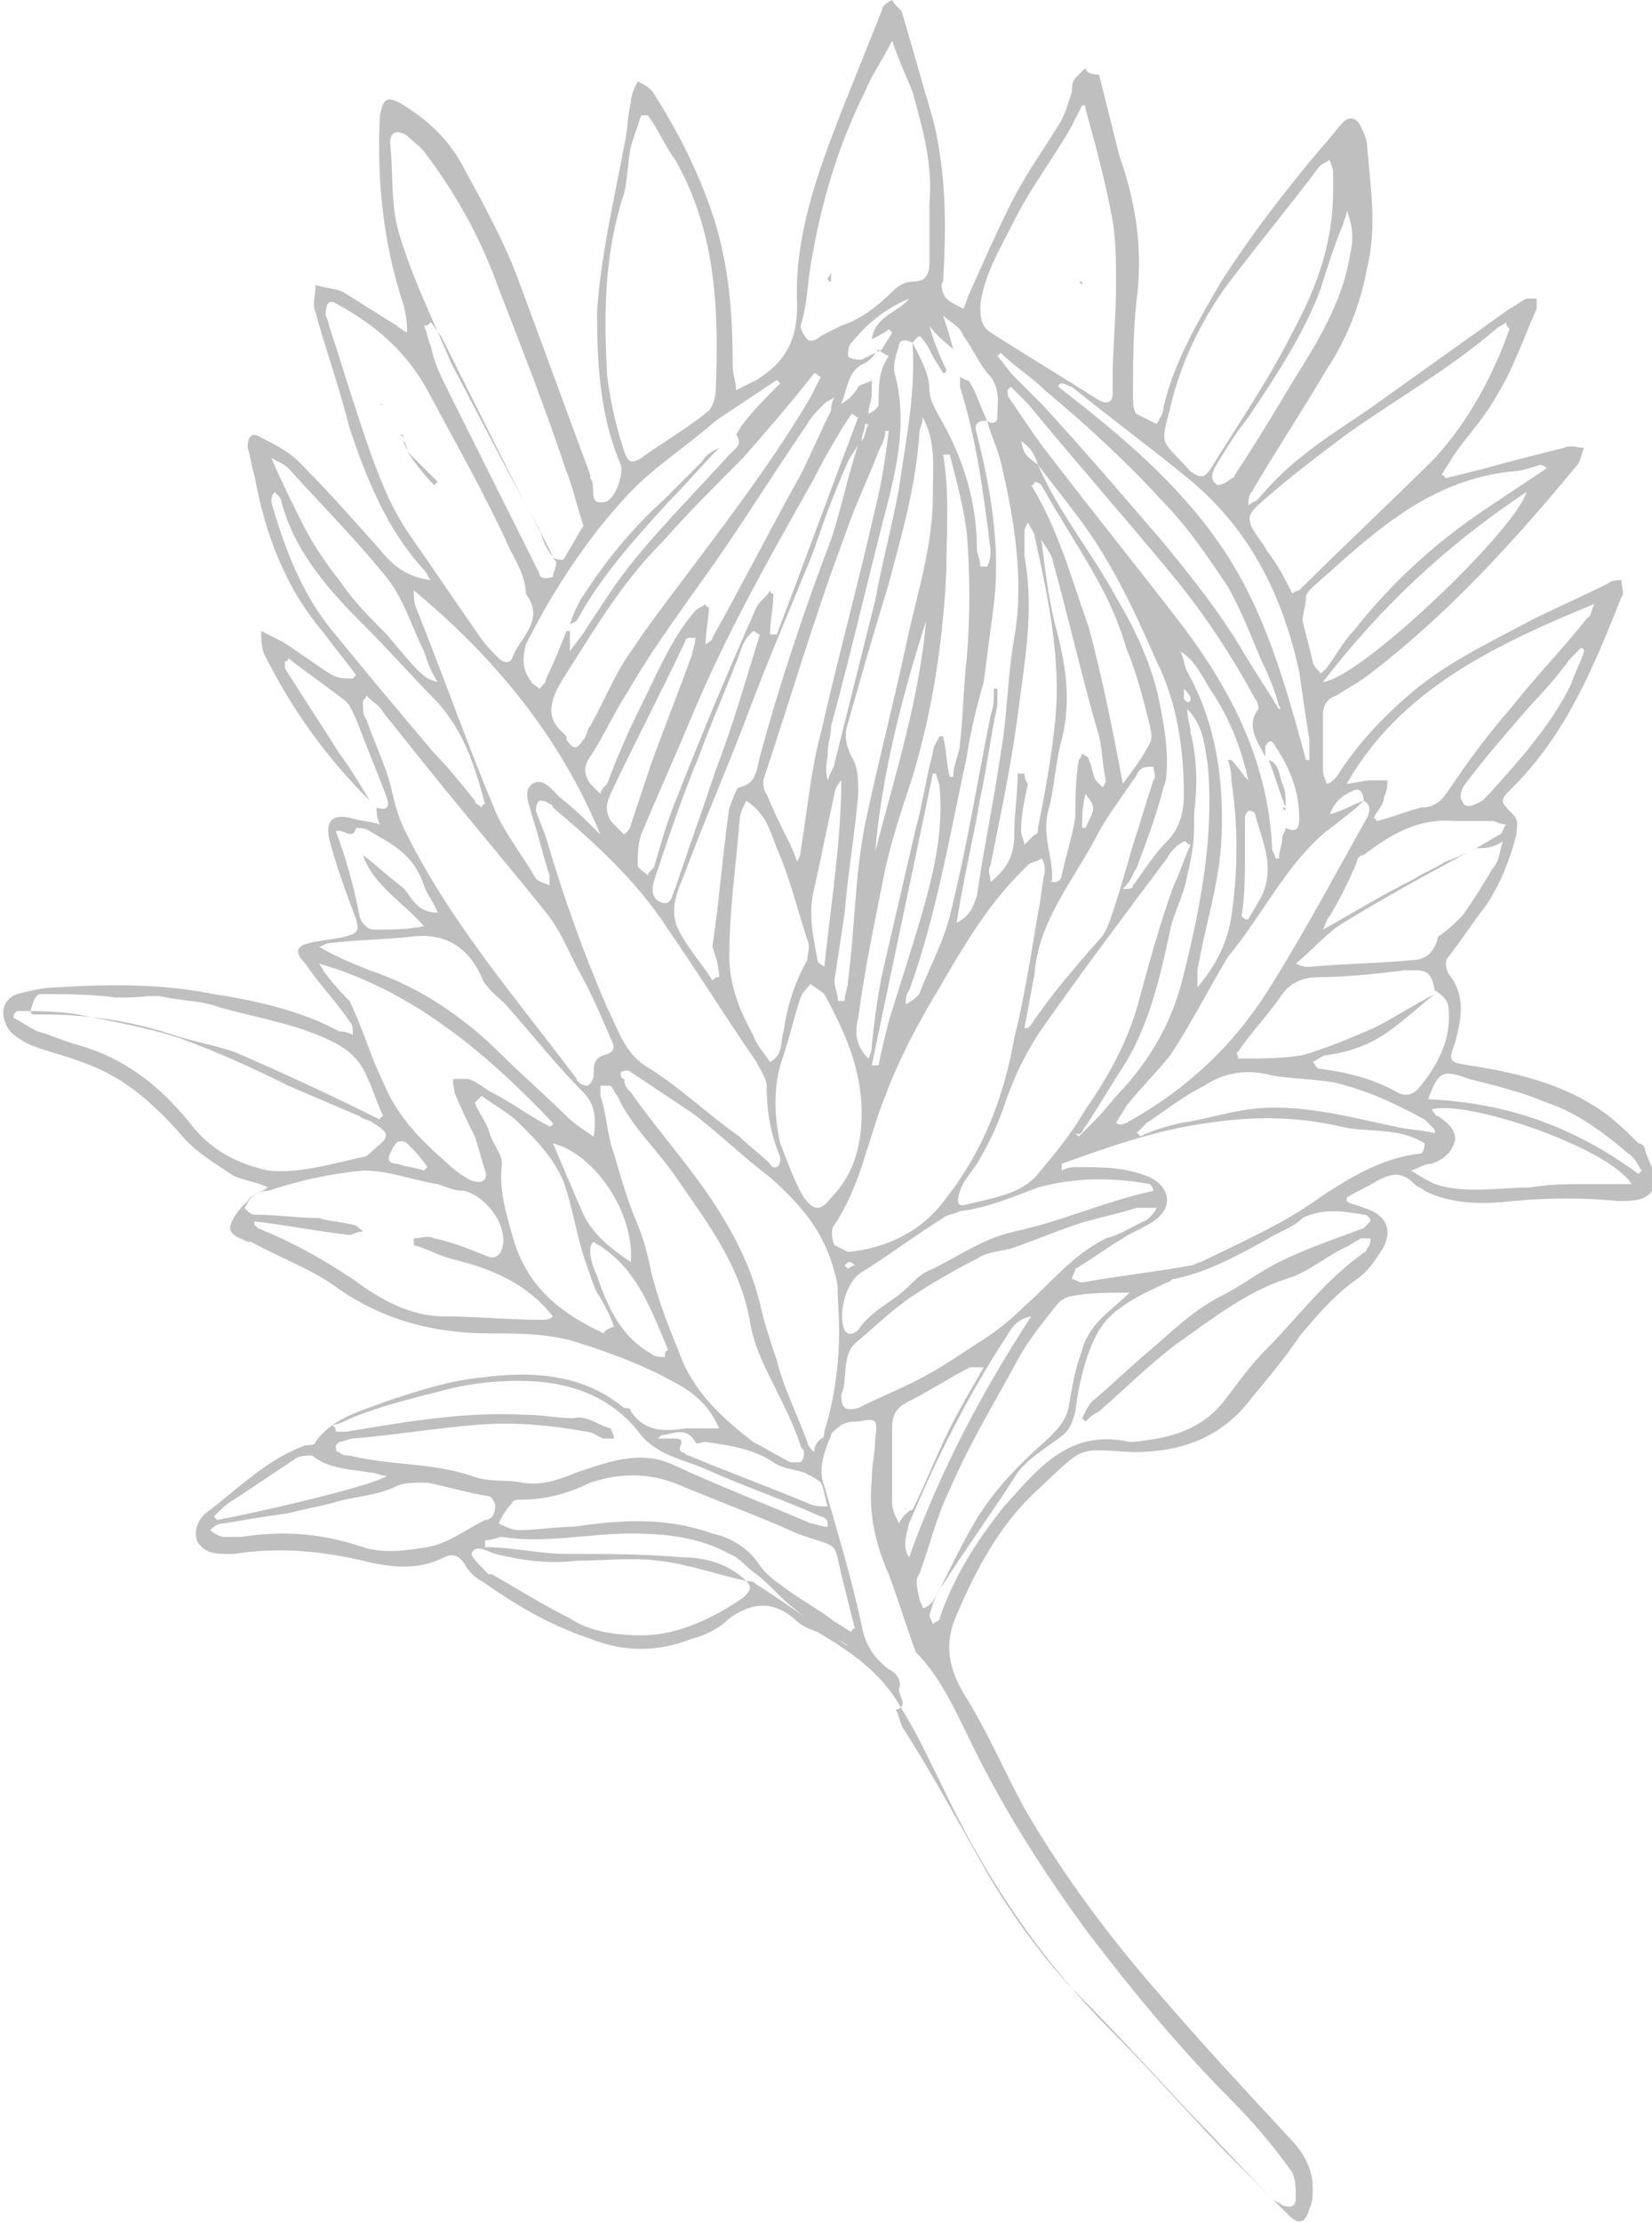 <?xml version="1.0" encoding="utf-8"?>
<!-- Generator: Adobe Illustrator 25.4.1, SVG Export Plug-In . SVG Version: 6.00 Build 0)  -->
<svg version="1.1" id="Layer_1" xmlns="http://www.w3.org/2000/svg" xmlns:xlink="http://www.w3.org/1999/xlink" x="0px" y="0px"
	 viewBox="0 0 48.7 65.5" style="enable-background:new 0 0 48.7 65.5;" xml:space="preserve">
<style type="text/css">
	.st0{opacity:0.25;}
</style>
<g class="st0">
	<g>
		<path d="M10.9,23.5C10.9,23.5,10.9,23.6,10.9,23.5C11,23.6,11,23.6,10.9,23.5C11,23.6,11,23.6,10.9,23.5
			C10.9,23.5,10.9,23.5,10.9,23.5z"/>
		<path d="M48.5,33.9c0-0.1-0.1-0.2-0.2-0.2c-0.4-0.4-0.8-0.8-1.3-1.1c-1.1-0.7-2.4-1-3.7-1.2c-0.6-0.1-0.6-0.1-0.4-0.7
			c0.2-0.7,0.3-1.4-0.2-2c-0.1-0.2-0.1-0.4,0-0.5c0.4-0.5,0.7-1,1.1-1.5c0.4-0.6,0.7-1.3,0.9-2.1c0-0.2,0.1-0.4-0.1-0.6
			c-0.4-0.4-0.4-0.4,0-0.8c1.6-1.6,2.4-3.6,3.2-5.6c0.1-0.1,0-0.3,0-0.5c-0.1,0-0.3,0-0.4,0.1c-0.8,0.4-1.5,0.7-2.3,1.1
			c-1.3,0.7-2.6,1.3-3.7,2.3c-0.8,0.7-1.5,1.5-2,2.3c-0.1,0.1-0.2,0.2-0.3,0.2c0-0.1-0.1-0.2-0.1-0.4c0-0.5,0-1.1,0-1.6
			c0-0.3,0.1-0.5,0.4-0.6c0.3-0.2,0.5-0.3,0.8-0.5c2.4-1.8,4.4-4,6.3-6.3c0.1-0.1,0.1-0.3,0.2-0.5c-0.2,0-0.4-0.1-0.6,0
			c-0.8,0.2-1.6,0.4-2.3,0.6c-0.4,0.1-0.8,0.2-1.2,0.3c0,0,0-0.1-0.1-0.1c0.1-0.2,0.2-0.3,0.3-0.5c0.4-0.6,0.9-1.1,1.3-1.8
			c0.5-0.8,0.8-1.7,1.2-2.6c0-0.1,0-0.3,0-0.3c-0.1,0-0.2,0-0.3,0c-0.2,0.1-0.3,0.2-0.5,0.3c-1.4,1-2.8,2-4.2,3
			c-1.2,0.8-2.3,1.5-3.2,2.6c-0.1,0.1-0.2,0.1-0.3,0.2c0-0.1,0-0.3,0.1-0.4c0.7-1.2,1.5-2.4,2.2-3.6c0.6-0.9,1-1.9,1.2-3
			c0.3-1.2,0.1-2.4,0-3.6c0-0.2-0.1-0.4-0.2-0.6c-0.1-0.2-0.3-0.3-0.5-0.1c-0.2,0.2-0.4,0.5-0.6,0.7c-1.1,1.3-2.1,2.6-3,4
			c-0.7,1.2-1.4,2.4-1.7,3.7c0,0.2-0.1,0.3-0.2,0.5c-0.2-0.1-0.4-0.2-0.6-0.3c-0.1-0.1-0.1-0.4-0.1-0.5c0-0.9,0-1.9,0.1-2.8
			c0.2-1.5,0-2.9-0.5-4.3c-0.2-0.8-0.4-1.6-0.6-2.4C32.1,2.2,32,2.1,32,2c-0.1,0.1-0.2,0.2-0.3,0.3c-0.1,0.1-0.1,0.3-0.1,0.4
			c-0.1,0.3-0.2,0.7-0.4,1c-0.5,0.8-1,1.5-1.4,2.3c-0.4,0.8-0.8,1.7-1.2,2.6c-0.1,0.2-0.1,0.3-0.2,0.5C28.2,9,28,8.9,27.9,8.8
			c-0.1-0.1-0.2-0.4-0.1-0.5c0.1-1.6,0.1-3.2-0.3-4.8c-0.3-1-0.6-2.1-0.9-3.1c0-0.1-0.2-0.2-0.3-0.4C26.1,0.1,26,0.2,26,0.3
			c-0.4,1-0.8,2-1.2,3c-0.7,1.8-1.4,3.7-1.3,5.7c0,1.1-0.4,1.7-1.2,2.2c0,0,0,0,0,0c-0.2,0.1-0.4,0.2-0.6,0.3c0-0.2-0.1-0.5-0.1-0.7
			c0-1.5-0.1-3-0.6-4.5c-0.4-1.2-1-2.4-1.7-3.5c-0.1-0.2-0.3-0.3-0.5-0.4c-0.1,0.2-0.2,0.4-0.2,0.6c-0.1,0.4-0.1,0.9-0.2,1.3
			c-0.3,1.6-0.7,3.3-0.8,4.9c0,1.6,0.1,3.1,0.7,4.5c0.1,0.3-0.2,1.1-0.5,1.1c-0.5,0.1-0.2-0.5-0.4-0.7c0,0,0,0,0-0.1
			c-0.7-1.9-1.4-3.8-2.1-5.7c-0.4-1.1-1-2.2-1.6-3.3c-0.4-0.8-1-1.4-1.8-1.9c-0.5-0.3-0.6-0.2-0.7,0.3c-0.1,1.9,0.1,3.8,0.7,5.6
			C12,9.4,12,9.6,12,9.8c-0.2-0.1-0.3-0.2-0.3-0.2c-0.5-0.3-1.1-0.7-1.6-1C9.9,8.5,9.6,8.5,9.3,8.4c0,0.3-0.1,0.6,0,0.8
			c0.3,1.1,0.7,2.2,1,3.4c0.5,1.5,1.1,3,2.2,4.2c0.1,0.1,0.1,0.2,0.2,0.3c-0.7-0.1-1.1-0.4-1.5-0.9c-0.8-0.9-1.6-1.8-2.4-2.6
			c-0.3-0.3-0.7-0.5-1.1-0.7c-0.3-0.2-0.4,0-0.4,0.3c0.1,0.3,0.1,0.5,0.2,0.8c0.3,1.7,0.9,3.3,2,4.6c0.3,0.4,0.7,0.9,1,1.3
			c0,0-0.1,0.1-0.1,0.1C10.2,20,10,20,9.8,19.9c-0.5-0.3-1-0.7-1.5-1c-0.2-0.1-0.4-0.2-0.6-0.3c0,0.2,0,0.5,0.1,0.7
			c0.8,1.6,1.8,3,3.1,4.3c-0.3-0.5-0.6-1-0.9-1.4c-0.5-0.8-1.1-1.7-1.6-2.5c0-0.1,0-0.1,0-0.2c0.1,0,0.1-0.1,0.1-0.1
			c0.5,0.4,1.1,0.8,1.6,1.2c0.2,0.1,0.3,0.4,0.4,0.6c0.3,0.8,0.6,1.5,0.9,2.3c0.1,0.3,0,0.4-0.3,0.3c0,0,0,0-0.1-0.1
			c0,0,0,0,0.1,0.1c0,0.1,0,0.3,0.1,0.5c-0.3-0.1-0.6-0.1-0.9-0.2c-0.5-0.1-0.7,0.1-0.6,0.6c0.2,0.8,0.5,1.6,0.8,2.4
			c0.1,0.4,0,0.4-0.3,0.5c-0.4,0.1-0.7,0.1-1.1,0.2c-0.4,0.1-0.4,0.3-0.1,0.6c0.4,0.6,0.9,1.1,1.3,1.7c0.1,0.1,0.1,0.2,0.1,0.4
			c-0.2-0.1-0.3-0.1-0.4-0.1c-1.1-0.6-2.4-0.9-3.7-1.1c-1.5-0.3-3-0.3-4.6-0.2c-0.4,0-0.8,0.1-1.2,0.2c-0.5,0.2-0.5,0.7-0.2,1.1
			c0.2,0.2,0.4,0.3,0.6,0.4c0.5,0.2,1,0.3,1.5,0.5c1.2,0.4,2.1,1.2,2.9,2.1c0.4,0.5,0.9,0.8,1.5,1.2c0.3,0.2,0.7,0.2,1.1,0.4
			c-0.3,0.2-0.5,0.2-0.6,0.4c-0.2,0.2-0.4,0.4-0.5,0.7c-0.1,0.3,0.3,0.4,0.5,0.5c0,0,0.1,0,0.1,0c0.9,0.5,1.8,0.8,2.6,1.4
			c1.3,0.9,2.8,1.3,4.4,1.3c0.8,0,1.6,0,2.4,0.2c1,0.3,2.1,0.7,3,1.2c0.6,0.3,1.1,0.7,1.4,1.4c-0.4,0-0.7,0-1,0
			c-0.6,0.1-1.2,0.1-1.6-0.5c0-0.1-0.1-0.1-0.2-0.1c-1.2-1-2.7-1.1-4.2-0.9c-1,0.1-1.9,0.4-2.8,0.7c-0.8,0.3-1.6,0.5-2.1,1.2
			c0,0.1-0.2,0.1-0.3,0.1c-1.1,0.4-1.9,1.2-2.8,1.9c-0.3,0.2-0.5,0.5-0.4,0.9c0.2,0.4,0.6,0.4,0.9,0.4c0.1,0,0.1,0,0.2,0
			c1.3-0.2,2.5-0.1,3.8,0.2c0.8,0.2,1.6,0.3,2.4-0.1c0.2-0.1,0.4-0.1,0.6,0.2c0.1,0.2,0.3,0.4,0.5,0.5c1,0.7,2,1.3,3.2,1.7
			c1,0.4,2,0.4,3,0c0.4-0.1,0.8-0.3,1.1-0.6c0.7-0.5,1.3-0.5,1.9,0c0.2,0.2,0.4,0.3,0.7,0.4c1,0.6,1.9,1.2,2.5,2.3
			c0.5,0.8,0.9,1.7,1.3,2.5c1.3,2.7,2.9,5,5,7.1c1.2,1.2,2.3,2.5,3.5,3.7c0.5,0.5,1.1,1.1,1.6,1.6c0.3,0.3,0.5,0.2,0.6-0.2
			c0.1-0.2,0.1-0.4,0.1-0.6c0-0.6-0.3-1.1-0.7-1.5c-1.3-1.4-2.6-2.8-3.8-4.2c-1.5-1.7-2.9-3.6-4-5.5c-0.6-1.1-1.1-2.3-1.8-3.4
			c-0.4-0.7-0.6-1.4-0.2-2.3c0.6-1.4,1.3-2.7,2.4-3.7c1.4-1.3,1.1-1.2,2.8-1.1c1.4,0,2.6-0.4,3.5-1.6c0.5-0.6,1-1.2,1.4-1.8
			c0.5-0.6,1-1.2,1.7-1.7c0.3-0.2,0.5-0.5,0.7-0.8c0.4-0.6,0.2-1.1-0.5-1.3c-0.2-0.1-0.4-0.1-0.5-0.2c0,0,0-0.1,0-0.1
			c0.3-0.2,0.6-0.3,0.9-0.5c0.4-0.2,0.7-0.3,1.1,0.1c0.1,0.1,0.2,0.1,0.3,0.2c0.8,0.4,1.7,0.4,2.6,0.3c1.1-0.1,2.1-0.1,3.1,0
			c0.4,0,0.8,0,1-0.3C48.9,34.6,48.6,34.3,48.5,33.9z M42.7,29.7c0.1,0.9-0.3,1.7-0.9,2.4c-0.2,0.2-0.4,0.2-0.6,0.1
			c-0.7-0.4-1.5-0.6-2.3-0.7c-0.1,0-0.1-0.1-0.2-0.2c0.2-0.1,0.3-0.2,0.4-0.2c0.8-0.1,1.5-0.4,2.1-0.9c0.4-0.3,0.7-0.6,1.1-0.9
			c-0.6,0.3-1.2,0.7-1.8,1c-0.7,0.3-1.4,0.6-2.1,0.8c-0.6,0.1-1.2,0.1-1.9,0.1c0-0.1-0.1-0.2,0-0.2c0.4-0.6,0.9-1.1,1.3-1.7
			c0.3-0.4,0.7-0.5,1.1-0.5c0.8,0,1.7-0.1,2.5-0.2c0.1,0,0.2,0,0.3,0c0.4,0,0.5,0.1,0.6,0.6C42.5,29.3,42.7,29.5,42.7,29.7z M42,33
			c0.1,0.1,0.2,0.2,0.3,0.3c0,0,0,0.1,0,0.1c-0.4-0.1-0.8-0.1-1.2-0.2c-1.4-0.3-2.9-0.7-4.3-0.5c-0.7,0.1-1.3,0.3-2,0.4
			c-0.4,0.1-0.8,0.2-1.2,0.4c0,0,0-0.1-0.1-0.1c0.1-0.1,0.2-0.2,0.3-0.3c0.6-0.4,1.1-0.8,1.7-1.1c0.6-0.4,1.3-0.5,2-0.3
			c0.6,0.1,1.2,0.1,1.8,0.2C40.2,32.1,41.1,32.5,42,33z M44.3,24.8c-0.1,0.3-0.1,0.6-0.3,0.8c-0.3,0.5-0.6,1-0.9,1.4
			c-0.2,0.2-0.4,0.4-0.7,0.6c-0.1,0.4-0.3,0.7-0.8,0.7c-1,0.1-2,0.1-3,0.2c-0.1,0-0.2,0-0.4-0.1c0.5-0.4,0.9-0.9,1.4-1.2
			c1.3-0.8,2.6-1.5,3.9-2.2C43.8,25,44,25,44.3,24.8z M39,27.4c0.1-0.2,0.1-0.3,0.2-0.4c0.3-0.5,0.6-1.1,0.8-1.6
			c0-0.1,0.1-0.2,0.2-0.2c0.8-0.6,1.6-1.1,2.7-1c0.3,0,0.7,0,1.1,0c0.1,0,0.2,0.1,0.4,0.1c-0.1,0.1-0.1,0.3-0.2,0.3
			c-0.5,0.3-1,0.6-1.6,0.8c-0.3,0.2-0.6,0.3-0.9,0.5C40.7,26.4,39.9,26.9,39,27.4z M46.3,20.2c-0.6,1.2-1.5,2.2-2.4,3.2
			c-0.1,0.1-0.1,0.1-0.2,0.2c-0.2,0.1-0.5,0.3-0.6,0c-0.1-0.1,0-0.4,0.1-0.5c0.6-0.8,1.3-1.6,2-2.4c0.4-0.4,0.8-0.9,1.1-1.3
			c0.1-0.1,0.2-0.2,0.3-0.3c0,0,0.1,0,0.1,0.1C46.6,19.5,46.4,19.9,46.3,20.2z M47,17.8c-0.1,0.2-0.1,0.4-0.2,0.4
			c-0.7,0.9-1.5,1.7-2.2,2.6c-0.7,0.8-1.3,1.6-1.9,2.5c-0.2,0.3-0.4,0.5-0.8,0.5c-0.4,0.1-0.9,0.3-1.3,0.4c0,0-0.1-0.1-0.1-0.1
			c0.1-0.2,0.3-0.4,0.3-0.6c0.1-0.2,0.1-0.4,0.1-0.5C40.8,23,40.6,23,40.4,23c-0.2,0-0.5,0.1-0.7,0.1C41.3,20.3,44.1,19,47,17.8z
			 M39.9,23.3c0.2-0.1,0.3,0.1,0.3,0.3c-0.3,0.1-0.6,0.3-1,0.4C39.4,23.5,39.7,23.4,39.9,23.3z M39.1,24.5c0.4-0.3,0.8-0.6,1.1-0.9
			c0,0,0,0,0,0c0.2,0.1,0.2,0.3,0.1,0.5c-0.9,1.6-1.8,3.3-2.8,4.9c-1.1,1.8-2.5,3.1-4.3,4.1c-0.1,0-0.1,0.1-0.3,0
			c0.1-0.2,0.2-0.3,0.3-0.5c0.4-0.5,0.9-1,1.3-1.5c0.6-0.9,1.1-1.9,1.7-2.9C37.2,27,37.9,25.5,39.1,24.5z M26.8,44.9
			c0.8-1.9,1.7-3.7,2.8-5.4c0.2-0.3,0.3-0.6,0.8-0.7c-1.5,2.3-2.7,4.6-3.6,7.1C26.6,45.6,26.7,45.3,26.8,44.9z M26.5,44.9
			c-0.1-0.2-0.2-0.4-0.2-0.6c0-0.7,0-1.5,0-2.2c0-0.4,0.1-0.6,0.5-0.8c0.6-0.3,1.2-0.7,1.8-1c0.1,0,0.1,0,0.4,0
			c-0.4,0.7-0.7,1.2-1,1.8c-0.4,0.8-0.7,1.6-1.1,2.4C26.8,44.5,26.6,44.7,26.5,44.9z M27.1,46.4c0.3-0.8,0.5-1.7,0.9-2.5
			c0.6-1.4,1.4-2.7,2.1-4c0.3-0.5,0.7-1,1.1-1.5c0.1-0.1,0.3-0.2,0.4-0.2c0.5-0.1,1.1-0.1,1.7-0.1c-0.5,0.5-1.2,0.9-1.4,1.7
			c-0.2,0.5-0.3,1.1-0.4,1.7c-0.1,0.4-0.3,0.6-0.6,0.9c-0.9,0.8-1.7,1.6-2.3,2.7c-0.4,0.7-0.7,1.4-1.1,2.1c-0.1,0.1-0.2,0.2-0.3,0.2
			c0-0.1-0.1-0.2-0.1-0.3C27,46.7,27,46.5,27.1,46.4z M30.2,38.5c-0.4,0.4-0.9,0.8-1.4,1.1c-0.6,0.4-1.2,0.8-1.8,1.1
			c-0.6,0.3-1.1,0.5-1.7,0.8c-0.4,0.1-0.5,0-0.5-0.4c0.2-0.4,0-1.1,0.4-1.5c0.6-0.5,1.1-1,1.7-1.4c0.6-0.4,1.3-0.8,1.9-1.1
			c0.3-0.2,0.6-0.2,1-0.3c0.6-0.2,1.3-0.5,1.9-0.7c0.6-0.2,1.2-0.3,1.8-0.5c0.2,0,0.4,0,0.6,0C34,35.8,33.8,36,33.7,36
			c-0.4,0.2-0.7,0.4-1.1,0.5C31.6,37,31,37.8,30.2,38.5z M26.9,10.1c0.1,1.5-0.2,2.9-0.4,4.3c-0.2,1.1-0.5,2.2-0.7,3.3
			c-0.4,1.6-0.8,3.2-1.2,4.8c0,0.1-0.1,0.2-0.2,0.5c-0.1-0.4,0-0.6,0-0.8c0-0.3,0.1-0.5,0.1-0.8c0.6-2.2,1.1-4.4,1.7-6.7
			c0.3-1.2,0.5-2.4,0.2-3.6c-0.1-0.3,0-0.6,0.1-0.9C26.5,10,26.7,10,26.9,10.1z M27.8,13.4c0.1,0,0.1,0,0.2,0
			c0.2,0.8,0.4,1.5,0.5,2.3c0.1,1.2,0.1,2.5,0,3.7c-0.1,0.8-0.1,1.7-0.2,2.5c0,0.3-0.2,0.6-0.2,1c0,0-0.1,0-0.1,0
			c-0.1-0.4-0.1-0.8-0.2-1.2c0,0-0.1,0-0.1,0c-0.1,0.2-0.2,0.3-0.2,0.5c-0.2,0.7-0.3,1.5-0.5,2.2c-0.3,1.3-0.6,2.6-0.9,3.9
			c-0.2,0.8-0.3,1.6-0.4,2.5c0,0.1,0,0.2-0.1,0.4c-0.4-0.4-0.4-0.8-0.3-1.2c0.2-1.5,0.5-2.9,0.8-4.4c0.2-0.9,0.5-1.8,0.8-2.7
			c0.6-2,0.9-4,1-6.1C27.9,15.6,28,14.5,27.8,13.4z M28.8,12.8c-0.1-0.3,0-0.4,0.3-0.4c0.1,0.4,0.3,0.8,0.4,1.2
			c0.4,1.7,0.7,3.5,0.4,5.2c-0.2,1.1-0.2,2.3-0.4,3.4c-0.2,1.4-0.5,2.8-0.7,4.2c-0.1,0.3-0.2,0.6-0.6,0.8c0.2-1.3,0.5-2.5,0.7-3.7
			c0.2-0.9,0.3-1.8,0.5-2.7c0-0.2,0-0.4,0-0.5c0,0-0.1,0-0.1,0c0,0.3,0,0.5-0.1,0.8c-0.4,2-0.7,3.9-1.2,5.9
			c-0.2,0.8-0.6,1.5-0.9,2.3c-0.1,0.1-0.2,0.2-0.4,0.3c0-0.1,0-0.3,0.1-0.4c0.8-2.2,1.2-4.6,1.7-6.9c0.1-0.7,0.3-1.5,0.5-2.2
			c0.1-0.8,0.2-1.5,0.3-2.3C29.5,16.1,29.2,14.4,28.8,12.8z M36.3,23c0.2,1.3,0.2,2.7,0,4c-0.1,0.7-0.4,1.4-1,2.1c0-0.2,0-0.4,0-0.5
			c0.2-1.2,0.6-2.4,0.7-3.7c0.1-1.7-0.1-3.5-1-5.1c-0.1-0.2-0.1-0.4-0.2-0.6c0.5,0.3,0.7,0.9,1,1.3c0.5,0.8,0.8,1.6,1,2.5
			c-0.2-0.2-0.3-0.4-0.5-0.6c0,0-0.1,0-0.1,0C36.3,22.7,36.3,22.9,36.3,23z M30.2,22.8c-0.1,0-0.1,0-0.2,0c0,0.6-0.1,1.2-0.1,1.8
			c0,0.6-0.2,1-0.7,1.4c0-0.2-0.1-0.3,0-0.5c0.3-1.5,0.6-2.9,0.8-4.4c0.2-1.6,0.5-3.1,0.2-4.7c0-0.2,0-0.5,0-0.7
			c0-0.1,0-0.1,0.1-0.3c0.1,0.2,0.2,0.3,0.2,0.4c0.4,1.8,0.8,3.7,0.6,5.5c-0.1,1-0.3,2.1-0.5,3.1c0,0.1,0,0.2-0.1,0.2
			c-0.1,0.1-0.2,0.2-0.3,0.3c0-0.1-0.1-0.3-0.1-0.4c0-0.5,0.1-0.9,0.2-1.4C30.3,23.1,30.2,23,30.2,22.8z M30.4,14.3
			c0,0,0.1,0,0.1-0.1c0.1,0,0.2,0.1,0.2,0.1c0.5,0.9,1.1,1.8,1.6,2.7c0.4,0.7,0.7,1.4,0.9,2.1c0.3,0.7,0.5,1.5,0.7,2.3
			c0,0.1,0.1,0.3,0,0.5c-0.2,0.4-0.5,0.8-0.8,1.2c-0.3-1.6-0.6-3.1-1-4.6C31.6,17.1,31.2,15.6,30.4,14.3z M30.9,23.9
			c0.2-0.7,0.2-1.4,0.4-2.1c0.3-1.2,0.1-2.3-0.2-3.4c-0.2-0.8-0.3-1.7-0.4-2.5c0.1,0.2,0.2,0.3,0.3,0.5c0.5,1.8,0.9,3.6,1.4,5.3
			c0.1,0.4,0.1,0.9,0.2,1.3c0,0.1-0.1,0.2-0.1,0.2c-0.1-0.1-0.1-0.1-0.2-0.2c-0.1-0.2-0.1-0.4-0.2-0.6c0-0.1-0.1-0.1-0.2-0.2
			c0,0.1-0.1,0.2-0.1,0.2c-0.1,0.6-0.1,1.2-0.1,1.7c-0.1,0.6-0.3,1.2-0.4,1.7c0,0.1-0.1,0.2-0.2,0.2c0,0-0.1,0-0.1,0
			C31.1,25.4,30.7,24.7,30.9,23.9z M32,24.4c0,0-0.1,0-0.1,0c0-0.3,0-0.6,0.1-1C32.3,23.8,32.3,23.8,32,24.4z M32.3,24.7
			c0.3-0.6,0.7-1.1,1.1-1.7c0.1-0.1,0.1-0.2,0.2-0.3c0.1-0.1,0.2-0.1,0.4-0.1c0,0.1,0.1,0.3,0,0.4c-0.2,0.6-0.4,1.3-0.6,1.9
			c-0.2,0.7-0.4,1.4-0.6,2c-0.1,0.3-0.2,0.6-0.4,0.8c-0.7,0.8-1.4,1.6-2,2.5c0,0-0.1,0.1-0.1,0.1c0,0-0.1,0-0.1,0
			c0.1-0.5,0.2-1.1,0.3-1.6C30.6,27.2,31.6,26,32.3,24.7z M33.5,25.6c0.3-0.8,0.6-1.6,0.8-2.4c0.1-0.2,0.1-0.5,0.1-0.8
			c0-0.5-0.1-1.1-0.2-1.6c-0.2-1.1-0.7-2.2-1.3-3.2c-0.7-1.3-1.7-2.5-2.3-3.9c-0.4-0.3-0.4-0.3-0.5-0.7c0.3,0.2,0.4,0.4,0.5,0.7
			c0.3,0.4,0.7,0.9,1,1.3c1.1,1.4,1.8,2.9,2.5,4.5c0.6,1.2,0.8,2.6,0.8,3.9c0,0.5-0.1,1-0.5,1.4c-0.4,0.4-0.7,0.9-1,1.3
			c0,0.1-0.1,0.1-0.3,0.1C33.4,25.9,33.4,25.7,33.5,25.6z M34.8,19.2C34.9,19.2,34.9,19.2,34.8,19.2C34.9,19.2,34.9,19.2,34.8,19.2
			C34.9,19.2,34.9,19.2,34.8,19.2z M34.9,20.3c0.1,0.1,0.2,0.2,0.2,0.3c0,0,0,0.1-0.1,0.1c0,0-0.1-0.1-0.1-0.1
			C34.9,20.5,34.9,20.4,34.9,20.3z M36.7,25.3c0-0.4,0-0.8,0-1.2c0-0.1,0.1-0.2,0.1-0.2c0,0,0.2,0,0.2,0.1c0.2,0.8,0.6,1.5,0.2,2.4
			c-0.1,0.2-0.3,0.5-0.4,0.7c-0.1,0-0.1,0-0.2-0.1C36.7,26.4,36.7,25.8,36.7,25.3z M34.9,18.5c-1.3-1.7-2.6-3.3-3.9-5
			c-0.4-0.5-0.8-1.1-1.2-1.7c-0.1-0.1-0.1-0.2-0.1-0.3c0,0,0.1-0.1,0.1-0.1c0.2,0.2,0.3,0.3,0.5,0.5c1.4,1.7,2.9,3.4,4.3,5.1
			c0.9,1.1,1.7,2.3,2.4,3.6c0.1,0.1,0.1,0.3,0.1,0.3c-0.4,0.5,0,1,0.2,1.4c0-0.1,0-0.2,0-0.3c0.1-0.2,0.2-0.2,0.3,0
			c0.4,0.6,0.7,1.3,0.7,2.1c0,0.2,0,0.5-0.4,0.3c0,0.1-0.1,0.2-0.1,0.3c0,0.2-0.1,0.4-0.1,0.6c0,0-0.1,0-0.1,0
			c0-0.1-0.1-0.2-0.1-0.3C37.4,22.6,36.4,20.5,34.9,18.5z M37.7,20.9c-0.3-0.5-0.7-1.1-1-1.6c-0.7-1.2-1.5-2.2-2.4-3.3
			c-1.2-1.4-2.4-2.8-3.6-4.1c-0.3-0.3-0.6-0.6-0.8-0.8c-0.2-0.2-0.3-0.4-0.5-0.6c0,0,0.1-0.1,0.1-0.1c0.4,0.4,0.9,0.7,1.3,1.1
			c1.2,1,2.4,2.1,3.4,3.2c0.8,0.8,1.4,1.7,2,2.6c0.4,0.7,0.7,1.5,1,2.2c0.2,0.4,0.4,0.9,0.5,1.3C37.8,20.9,37.7,20.9,37.7,20.9z
			 M26.2,30.1c-0.1,0.4-0.2,0.8-0.3,1.3c-0.1,0-0.1,0-0.2,0c0.6-2.9,1.2-5.7,1.8-8.6c0,0,0.1,0,0.1,0c0,0.1,0.1,0.3,0.1,0.4
			c0.1,1.1-0.1,2.2-0.4,3.3C27,27.6,26.6,28.8,26.2,30.1z M21.2,28.8c-0.1,0-0.1,0-0.2,0.1c-0.3-0.5-0.7-0.9-1-1.5
			c-0.3-0.6,0-1.2,0.2-1.7c0.6-1.6,1.3-3.2,1.9-4.8c0.6-1.6,1.3-3.2,1.9-4.7c0.3-0.9,0.6-1.7,1-2.6c0.1-0.2,0.2-0.3,0.3-0.5
			c-0.3,0.9-0.5,1.9-0.8,2.8c-0.8,2.1-1.5,4.2-2.1,6.4c-0.1,0.4-0.1,0.8-0.6,0.9c-0.1,0-0.2,0.4-0.3,0.6c-0.2,1.4-0.3,2.8-0.5,4.1
			C21.1,28.2,21.2,28.5,21.2,28.8z M19.9,26.2c-0.1,0.2-0.1,0.5-0.4,0.4c-0.3-0.1-0.3-0.4-0.2-0.7c0.4-1.2,0.8-2.4,1.3-3.6
			c0.4-1.1,0.9-2.2,1.3-3.3c0.1-0.2,0.2-0.3,0.3-0.4c0.1,0,0.1,0.1,0.2,0.1c-0.4,1.3-0.8,2.7-1.3,4C20.7,23.9,20.3,25,19.9,26.2z
			 M23.6,25.1c0,0.1,0,0.1-0.1,0.3c-0.1-0.3-0.2-0.5-0.3-0.7c-0.2-0.4-0.4-0.8-0.6-1.3c-0.1-0.1-0.1-0.3-0.1-0.4
			c0.8-2.4,1.5-4.8,2.4-7.2c0.3-0.9,0.7-1.7,1-2.5c0.1-0.2,0.2-0.4,0.2-0.6c0,0,0.1,0,0.1,0c-0.1,0.8-0.2,1.5-0.4,2.3
			c-0.5,2.2-1.1,4.4-1.6,6.6C23.9,22.7,23.8,23.9,23.6,25.1z M24.6,23.4c0-0.1,0.1-0.3,0.2-0.4c0,1.8-0.3,3.6-0.5,5.5
			c-0.1-0.1-0.2-0.1-0.2-0.2C24,27.7,23.8,27,24,26.2C24.2,25.3,24.4,24.3,24.6,23.4z M25.4,13c0-0.2,0.1-0.3,0.1-0.5
			c0,0,0.1,0,0.1,0C25.5,12.7,25.5,12.9,25.4,13z M21.8,24.2c0-0.2,0.1-0.4,0.2-0.6c0.6,0.4,0.7,0.9,0.9,1.4
			c0.4,0.9,0.6,1.8,0.9,2.7c0.1,0.2,0,0.4,0,0.6c-0.4,0.7-0.6,1.4-0.7,2.1c-0.1,0.3,0,0.7-0.4,0.9c-0.2-0.3-0.4-0.5-0.5-0.8
			c-0.4-0.7-0.7-1.5-0.7-2.3C21.5,26.8,21.7,25.5,21.8,24.2z M23.1,31.1c0.2-0.6,0.3-1.1,0.5-1.7c0.1-0.2,0.2-0.3,0.3-0.4
			c0.1,0.1,0.3,0.2,0.4,0.3c0.6,1.1,1.1,2.2,1.1,3.5c0,0.9-0.2,1.8-0.9,2.5c-0.3,0.4-0.5,0.4-0.8,0c-0.3-0.5-0.5-1.1-0.7-1.6
			C22.8,32.8,22.8,31.9,23.1,31.1z M25.8,25.1c0.2-2.3,0.8-4.6,1.5-6.8C27.1,20.6,26.4,22.8,25.8,25.1z M27.5,14.6
			c0,1.4-0.4,2.7-0.7,4c-0.4,1.9-0.9,3.8-1.3,5.7c-0.3,1.5-0.3,3.1-0.5,4.6c0,0.2-0.1,0.4-0.1,0.6c-0.1,0-0.1,0-0.2,0
			c0-0.2-0.1-0.4-0.1-0.6c0.1-0.7,0.2-1.3,0.3-2c0.1-1.2,0.3-2.3,0.4-3.5c0-0.4,0-0.8-0.2-1.1c-0.2-0.4-0.2-0.7-0.1-1
			c0.4-1.4,0.8-2.8,1.2-4.1c0.4-1.5,0.8-2.9,0.9-4.4c0-0.2,0.1-0.3,0.1-0.5C27.6,13,27.5,13.8,27.5,14.6z M25.7,10
			c0.2-0.1,0.4-0.2,0.5-0.3c0,0,0,0,0.1,0.1c-0.1,0.2-0.2,0.3-0.3,0.5c-0.2,0.1-0.4,0.2-0.6,0.3c-0.1,0-0.3,0-0.4-0.1
			c0-0.1,0-0.3,0.1-0.4c0.5-0.6,1-1,1.7-1.3C26.5,9.2,25.8,9.3,25.7,10z M25.5,10.7c0.2-0.1,0.3-0.3,0.4-0.4
			c0.1,0.1,0.3,0.2,0.3,0.2c-0.3,0.4-0.3,0.9-0.3,1.4c0,0.1-0.1,0.2-0.3,0.3c0-0.2,0.1-0.4,0.1-0.6c0-0.1,0-0.2,0-0.4
			c-0.1,0.1-0.3,0.1-0.4,0.2c-0.1,0.2-0.3,0.4-0.5,0.5C25,11.4,25,10.9,25.5,10.7z M25.1,12.2c0.1,0,0.1,0.1,0.2,0.1
			c-0.8,2.1-1.6,4.3-2.4,6.4c-0.1,0-0.1,0-0.2,0c0-0.4,0.1-0.8,0.1-1.2c0,0-0.1,0-0.1-0.1c-0.1,0.2-0.3,0.3-0.4,0.5
			c-0.8,1.8-1.6,3.7-2.3,5.5c-0.3,0.7-0.5,1.4-0.7,2.1c0,0.1-0.2,0.2-0.2,0.3c-0.1-0.1-0.3-0.2-0.3-0.3c0-0.3,0-0.6,0.1-0.9
			c0.5-1.2,1-2.3,1.5-3.5c1-2.4,2.3-4.7,3.6-7C24.3,13.5,24.7,12.8,25.1,12.2z M24.5,12.1c-0.3,0.6-0.6,1.3-0.9,1.9
			c-0.9,1.6-1.7,3.2-2.6,4.8c0,0.1-0.1,0.1-0.2,0.2c0-0.4,0.1-0.8,0.1-1.1c0,0-0.1,0-0.1-0.1c-0.1,0.1-0.2,0.1-0.3,0.2
			c-0.7,0.8-1.1,1.8-1.6,2.8c-0.4,0.8-0.7,1.5-1,2.3c-0.1,0.1-0.2,0.2-0.2,0.3c-0.1-0.1-0.2-0.2-0.3-0.3c-0.2-0.3-0.2-0.5,0-0.8
			c0.4-0.6,0.7-1.3,1.1-1.9c0.8-1.4,1.8-2.7,2.7-4c0.9-1.3,1.7-2.6,2.6-3.9c0.1-0.2,0.3-0.4,0.5-0.6c0.1-0.1,0.2-0.1,0.3-0.2
			C24.5,11.9,24.5,12,24.5,12.1z M18,23.4c0.7-1.5,1.5-3,2.2-4.5c0-0.1,0.1-0.1,0.2-0.1c0,0,0.1,0,0.1,0c0,0.2-0.1,0.4-0.1,0.5
			c-0.4,1.1-0.8,2.1-1.2,3.2c-0.2,0.6-0.4,1.2-0.6,1.8c0,0.1-0.1,0.2-0.2,0.3c-0.1-0.1-0.2-0.2-0.3-0.3C17.9,24.1,17.8,23.8,18,23.4
			z M19.7,27.4c0.9,1.3,1.7,2.6,2.6,3.9c0.1,0.2,0.3,0.5,0.3,0.7c0,0.7,0.1,1.4,0.4,2.1c0,0,0,0.1,0,0.1c0,0.2-0.2,0.3-0.3,0.1
			c-0.3-0.3-0.6-0.5-0.9-0.8C20.8,32.8,20,32,19,31.4c-0.6-0.4-0.8-1.1-1.1-1.7c-0.7-1.6-1.3-3.3-1.8-5c-0.1-0.3-0.2-0.5-0.3-0.8
			c0-0.1,0-0.2,0.1-0.3c0.1,0,0.2,0,0.3,0.1c0.1,0,0.1,0.1,0.1,0.1C17.6,24.9,18.8,26,19.7,27.4z M18.3,31.6c0,0,0.2-0.1,0.3,0
			c0.6,0.4,1.2,0.8,1.8,1.2c0.8,0.6,1.5,1.3,2.3,1.9c0.9,0.8,1.6,1.6,1.9,2.8c0.1,0.3,0.1,0.5,0.1,0.8c0.1,1.3,0,2.6-0.4,3.9
			c0,0.1,0,0.2-0.1,0.2c-0.1,0.1-0.2,0.2-0.2,0.4c-0.1-0.1-0.2-0.2-0.2-0.3c-0.3-0.8-0.7-1.6-0.9-2.4c-0.2-0.6-0.4-1.2-0.5-1.7
			c-0.3-1.2-0.9-2.3-1.6-3.3c-0.7-1-1.5-1.9-2.2-2.9c-0.1-0.1-0.2-0.2-0.2-0.4C18.3,31.8,18.3,31.7,18.3,31.6z M24.6,36.7
			c-0.1-0.2-0.1-0.5,0-0.6c0.8-1.2,1-2.6,1.5-3.8c0.4-1.1,1-2.2,1.6-3.2c0.7-1.2,1.4-2.4,2.4-3.4c0.1-0.1,0.1-0.1,0.2-0.2
			c0.1-0.1,0.3-0.1,0.4-0.2c0.1,0.1,0.1,0.3,0.1,0.4c-0.1,0.4-0.1,0.8-0.2,1.2c-0.2,1.2-0.4,2.5-0.7,3.7c-0.3,1.7-0.9,3.3-2,4.7
			c-0.7,1-1.8,1.5-2.9,1.6C24.8,36.8,24.6,36.7,24.6,36.7z M25.2,37.3c-0.1,0-0.2,0.1-0.2,0.1c0,0-0.1-0.1-0.1-0.1
			c0,0,0.1-0.1,0.1-0.1C25.1,37.2,25.1,37.2,25.2,37.3z M29.9,36.3c-0.9,0.2-1.6,0.7-2.4,1.1c-0.3,0.1-0.5,0.3-0.7,0.5
			c-0.5,0.5-1.1,0.7-1.5,1.3c-0.1,0.1-0.3,0.2-0.4,0c-0.2-0.4,0-1.4,0.5-1.7c0.8-0.5,1.6-1.1,2.4-1.6c0.1-0.1,0.3-0.1,0.5-0.2
			c0.8-0.1,1.5-0.4,2.3-0.7c1.1-0.3,2.2-0.3,3.3-0.1c0,0,0.1,0.1,0.1,0.2C32.6,35.4,31.3,36,29.9,36.3z M30.6,34.6
			c-0.5,0.6-1.3,0.7-2.1,0.9c-0.3,0.1-0.3-0.1-0.2-0.4c0.1-0.3,0.3-0.5,0.5-0.8c0.3-0.5,0.6-1.1,0.8-1.7c0.3-0.9,0.7-1.7,1.2-2.4
			c1.2-1.7,2.4-3.3,3.6-4.9c0.1-0.2,0.3-0.4,0.5-0.5c0.1,0,0.1,0.1,0.2,0.1c-0.2,0.4-0.3,0.8-0.5,1.2c-0.4,1.1-0.7,2.2-1,3.3
			c-0.3,1.2-0.9,2.3-1.6,3.3C31.6,33.4,31.1,34,30.6,34.6z M32,33.2c0.4-0.6,0.8-1.3,1.2-1.9c0.7-1.2,1-2.5,1.3-3.9
			c0.1-0.5,0.4-1,0.5-1.6c0.1-0.4,0.2-0.9,0.2-1.4c0-0.1,0-0.3,0-0.4c0.1-0.8,0.1-1.6-0.1-2.4c0-0.2-0.1-0.4-0.1-0.7
			c0.5,0.5,0.5,1.1,0.6,1.6c0.2,2.1-0.2,4.2-0.7,6.2c-0.3,1.3-0.9,2.4-1.8,3.4c-0.3,0.3-0.5,0.6-0.8,0.9c-0.2,0.2-0.4,0.4-0.5,0.5
			c0,0-0.1-0.1-0.1-0.1C31.9,33.5,31.9,33.3,32,33.2z M39,20.1c1.7-2.2,3.6-4,6-5.6C44.7,15.6,40.1,20,39,20.1z M44.5,13.9
			c0.3,0,0.6-0.1,0.9-0.2c0,0,0.1,0,0.2,0.1c-0.6,0.4-1.2,0.8-1.8,1.2c-1.5,1-2.8,2.2-3.9,3.6c-0.3,0.3-0.5,0.7-0.8,1.1
			c-0.1,0.1-0.2,0.2-0.2,0.1c-0.1-0.1-0.2-0.2-0.2-0.3c-0.1-0.4-0.2-0.8-0.3-1.2c0-0.2,0.1-0.5,0.1-0.7c0-0.1,0.1-0.2,0.2-0.3
			C40.4,15.8,42,14.2,44.5,13.9z M37.3,14.7c0.8-0.7,1.6-1.3,2.4-1.9c1.4-1,3-1.9,4.4-3.1c0.1-0.1,0.2-0.1,0.3-0.2
			c0,0.1,0.1,0.2,0.1,0.2c-0.5,1.4-1.2,2.7-2.2,3.8c-1.3,1.3-2.7,2.6-4,3.9c0,0-0.1,0-0.2,0.1c-0.2-0.4-0.4-0.8-0.7-1.2
			c-0.1-0.1-0.1-0.2-0.2-0.3C36.7,15.3,36.7,15.2,37.3,14.7z M39.6,6.6c0-0.1,0.1-0.2,0.1-0.4c0.2,0.5,0.2,0.9,0.1,1.3
			c-0.2,1.3-0.9,2.5-1.6,3.6c-0.6,1-1.2,2-1.8,2.9c0,0.1-0.1,0.1-0.1,0.1c-0.1,0.1-0.3,0.2-0.4,0.2c-0.2-0.1-0.2-0.3-0.1-0.5
			c0.3-0.5,0.6-1,1-1.5c0.8-1.2,1.6-2.4,2.1-3.7C39.1,8,39.3,7.3,39.6,6.6z M34.5,12c0.3-1.3,0.9-2.5,1.6-3.5
			c0.9-1.2,1.9-2.4,2.8-3.6c0,0,0,0,0,0c0.1-0.1,0.2-0.1,0.3-0.2c0,0.1,0.1,0.2,0.1,0.4c0,0.2,0,0.4,0,0.5c0,1.6-0.5,2.9-1.2,4.2
			c-0.7,1.4-1.6,2.7-2.4,4c-0.2,0.3-0.3,0.3-0.6,0.1C34.2,12.9,34.2,13.2,34.5,12z M34.9,14c1.9,1.5,2.9,3.5,3.4,5.8
			c0.1,0.7,0.2,1.4,0.3,2c0,0.2,0,0.4,0,0.6c0,0-0.1,0-0.1,0c-0.6-2.2-1.2-4.4-2.5-6.3c-1.3-1.9-3-3.3-4.8-4.7c0,0,0-0.1,0.1-0.1
			c0.1,0,0.2,0.1,0.3,0.1C32.7,12.3,33.8,13.1,34.9,14z M28.9,9c0.1-0.9,0.6-1.7,1-2.5c0.5-1,1.2-1.9,1.7-2.8
			c0.1-0.2,0.2-0.4,0.3-0.6c0.1,0,0.1,0,0.1,0.1c0.3,1.1,0.6,2.2,0.8,3.3c0.1,0.6,0.1,1.3,0.1,1.9c0,0.9-0.1,1.9-0.1,2.8
			c0,0.1,0,0.2,0,0.4c0,0.3-0.2,0.3-0.4,0.2c-1.1-0.7-2.1-1.3-3.2-2C28.9,9.6,28.9,9.3,28.9,9z M28.1,10.3
			C28.1,10.3,28.2,10.3,28.1,10.3c-0.1-0.4-0.2-0.7-0.3-1c0.2,0.2,0.5,0.3,0.6,0.6c0.3,0.4,0.5,0.9,0.8,1.2c0.3,0.4,0.2,0.8,0.2,1.2
			c0,0.2-0.2,0.2-0.3,0.1c-0.2-0.4-0.3-0.8-0.5-1.1c0-0.1-0.2-0.1-0.3-0.2c0,0.1,0,0.2,0,0.3c0.5,1.6,0.7,3.2,0.9,4.8
			c0,0.2,0,0.3-0.1,0.5c-0.1,0-0.1,0-0.2,0c0-0.2-0.1-0.4-0.1-0.5c0-1.4-0.4-2.7-1.1-3.9c-0.1-0.2-0.3-0.5-0.3-0.8
			c0-0.5-0.3-1-0.5-1.4c0,0,0,0,0,0C27,10,27.1,9.8,27.2,10c0.1,0.1,0.2,0.3,0.3,0.5c0.1,0.2,0.2,0.3,0.3,0.5c0,0,0.1,0,0.1-0.1
			c-0.2-0.4-0.4-0.9-0.5-1.3C27.6,9.9,27.9,10.1,28.1,10.3z M23.9,7.8c0.3-1.8,0.8-3.5,1.6-5.1c0.2-0.5,0.5-0.9,0.8-1.5
			c0.2,0.6,0.4,1,0.6,1.5c0.3,1.1,0.6,2.1,0.5,3.3c0,0.6,0,1.1,0,1.7c0,0.4-0.1,0.6-0.5,0.6c-0.2,0-0.4,0.1-0.6,0.3
			c-0.4,0.4-0.9,0.8-1.5,1c-0.2,0.1-0.4,0.2-0.6,0.3c-0.1,0.1-0.3,0.2-0.4,0.1c-0.1-0.1-0.2-0.3-0.2-0.4C23.8,9,23.8,8.4,23.9,7.8z
			 M24,11c0.1,0,0.1,0.1,0.2,0.1c-0.1,0.2-0.2,0.4-0.3,0.6c-1,1.7-2.2,3.3-3.4,4.9c-0.6,0.8-1.3,1.7-1.9,2.6
			c-0.5,0.7-0.8,1.5-1.2,2.2c-0.1,0.1-0.1,0.3-0.2,0.4c-0.2,0.3-0.3,0.3-0.5,0c0-0.1,0-0.1-0.1-0.2c-0.6-0.5-0.3-1.1,0-1.6
			c0.9-1.4,1.7-2.8,2.9-4c0.8-0.9,1.6-1.7,2.4-2.5C22.6,12.7,23.3,11.9,24,11z M17.9,11.1c-0.1-1.8-0.1-3.6,0.5-5.4
			c0.1-0.4,0.1-0.9,0.2-1.4c0.1-0.3,0.2-0.6,0.3-0.9c0.1,0,0.1,0,0.2,0c0.3,0.4,0.5,0.9,0.8,1.3c1.2,2.1,1.3,4.4,1.2,6.8
			c0,0.2-0.1,0.5-0.2,0.6c-0.6,0.5-1.3,0.9-2,1.4c-0.3,0.2-0.4,0.1-0.5-0.2C18.2,12.7,18,11.9,17.9,11.1z M18.4,14.7
			c0.8-0.9,1.8-1.5,2.7-2.3c0.6-0.4,1.2-0.8,1.8-1.2c0,0,0.1,0.1,0.1,0.1c-0.4,0.4-0.8,0.8-1.1,1.2c-0.1,0.1-0.1,0.2-0.2,0.3l0,0
			c-0.1,0.1-0.2,0.2-0.2,0.2c0,0-0.1,0.1-0.1,0.1c0,0,0,0,0,0c0,0,0,0,0,0c0,0,0.1-0.1,0.1-0.1c0.1-0.1,0.2-0.2,0.2-0.2
			c0.2,0.3,0,0.4-0.2,0.6c-0.9,1-1.9,2-2.8,3.1c-0.5,0.6-1,1.4-1.4,2c-0.1,0.2-0.3,0.4-0.5,0.7c0-0.3,0-0.4,0-0.6
			c-0.1,0-0.1,0-0.1,0c-0.2,0.5-0.4,1-0.6,1.4c0,0.1-0.1,0.2-0.2,0.3c-0.1-0.1-0.2-0.1-0.3-0.3c-0.2-0.3-0.2-0.6-0.1-1
			C16.2,17.6,17.2,16,18.4,14.7z M15.9,16.9c-0.9-1.8-1.8-3.6-2.7-5.4c-0.2-0.4-0.4-0.8-0.5-1.3c-0.1-0.2-0.1-0.4-0.2-0.6
			c0.1,0,0.1,0,0.2-0.1c0.1,0.1,0.2,0.3,0.3,0.4c0.7,1.4,1.4,2.8,2.1,4.2c0.4,0.8,0.8,1.5,1.2,2.3c0,0.1,0.1,0.1,0.1,0.2
			c0,0.1-0.1,0.3-0.1,0.4C16,17.1,15.9,17,15.9,16.9z M11.8,7c-0.3-0.9-0.2-1.9-0.3-2.8c0-0.3,0.2-0.4,0.5-0.2
			c0.2,0.2,0.4,0.3,0.6,0.6c0.9,1.2,1.6,2.5,2.1,3.9c0.7,1.8,1.4,3.6,2,5.4c0.2,0.5,0.3,1,0.5,1.6c-0.2,0.3-0.4,0.7-0.6,1
			c0,0-0.3,0-0.3-0.1c-0.2-0.2-0.3-0.5-0.4-0.8c-0.9-1.6-1.7-3.2-2.6-4.9C12.8,9.5,12.2,8.3,11.8,7z M12.1,15.8
			c-0.7-1-1.1-2.2-1.5-3.4c-0.3-0.9-0.6-1.9-0.9-2.8c0-0.1-0.1-0.3-0.1-0.3c0-0.4,0.1-0.5,0.4-0.3c1.1,0.6,2,1.4,2.6,2.5
			c0.8,1.5,1.6,2.9,2.3,4.4c0.2,0.5,0.6,1,0.6,1.6c0.6,0.8-0.2,1.3-0.4,1.9c-0.1,0.2-0.3,0.1-0.4,0c-0.2-0.2-0.4-0.4-0.6-0.7
			C13.4,17.7,12.8,16.8,12.1,15.8z M17.7,24.6c-0.4-0.4-0.8-0.8-1.2-1.1c-0.2-0.2-0.5-0.6-0.8-0.4c-0.3,0.2-0.1,0.6,0,1
			c0.2,0.6,0.3,1.1,0.5,1.7c0,0.1,0,0.1,0,0.3C16,26,15.9,26,15.8,25.9c-0.4-0.7-0.9-1.3-1.2-2c-0.8-1.9-1.5-3.9-2.3-5.9
			c-0.1-0.2-0.1-0.4-0.1-0.6C14.6,19.4,16.5,21.7,17.7,24.6z M8,13.5c0.2,0.1,0.4,0.2,0.5,0.3c0.9,1,1.9,2,2.8,3.1
			c0.6,0.7,0.8,1.5,1.2,2.3c0.1,0.3,0.2,0.6,0.4,0.9c-0.4-0.1-0.5-0.2-1.5-1.4c-0.5-0.5-1-1-1.4-1.6c-0.4-0.5-0.8-1.1-1.1-1.7
			c-0.3-0.6-0.6-1.2-0.9-1.9C7.9,13.6,8,13.5,8,13.5z M9.8,18.6c-0.9-1.1-1.4-2.4-1.8-3.8c0-0.1,0-0.2,0.1-0.3
			c0.1,0.1,0.2,0.2,0.2,0.3c0.4,1.5,1.4,2.6,2.5,3.7c0.7,0.7,1.4,1.5,2.1,2.2c0.8,0.9,1.1,1.9,1.4,3c0,0-0.1,0-0.1,0.1
			c-0.1-0.1-0.2-0.1-0.2-0.2c-0.4-0.5-0.8-1-1.2-1.4C11.7,20.9,10.7,19.7,9.8,18.6z M10.8,21.2c-0.1-0.1-0.1-0.3-0.1-0.5
			c0-0.1,0.1-0.1,0.1-0.2c0.2,0.2,0.4,0.3,0.5,0.5c0.4,0.5,0.8,1,1.2,1.5c1.2,1.5,2.4,2.9,3.6,4.4c0.4,0.5,0.6,1,0.9,1.6
			c0.4,0.7,0.7,1.4,1,2.1c0.1,0.2,0.2,0.4-0.2,0.5c-0.3,0.1-0.3,0.3-0.3,0.6c0,0.1-0.1,0.3-0.2,0.3c-0.1,0-0.3-0.1-0.3-0.2
			c-1.8-2.4-3.8-4.7-5.1-7.4c-0.2-0.4-0.3-0.9-0.4-1.3C11.3,22.4,11,21.8,10.8,21.2z M18.6,37.2c-0.6-0.4-1.1-0.8-1.4-1.4
			c-0.3-0.7-0.6-1.4-0.9-2.1C17.5,34,18.7,35.7,18.6,37.2z M9.9,24.5c0.2-0.1,0.5,0.3,0.6-0.1c0,0,0.3,0,0.4,0.1
			c0.7,0.4,1.3,0.7,1.6,1.6c0.1,0.3,0.3,0.5,0.4,0.8c-0.7,0-0.8-0.6-1.1-0.8c-0.4-0.3-0.7-0.6-1.1-0.9c0.3,0.9,1.2,1.4,1.8,2.1
			c-0.5,0.1-1,0.1-1.5,0.1c-0.2,0-0.4-0.3-0.4-0.4C10.4,26,10.2,25.3,9.9,24.5z M9.7,27.8c0.8-0.1,1.6-0.1,2.5-0.2
			c0.9-0.1,1.6,0.3,2,1.2c0.1,0.3,0.5,0.6,0.7,0.8c0.8,0.9,1.5,1.8,2.3,2.6c0.3,0.3,0.4,0.7,0.3,1.3c-0.3-0.2-0.6-0.4-0.8-0.6
			c-0.6-0.6-1.3-1.2-1.9-1.8c-1.1-1.1-2.4-2-3.9-2.5c-0.5-0.2-1-0.4-1.5-0.7C9.5,27.9,9.6,27.8,9.7,27.8z M9.6,28.7
			c-0.1-0.1-0.1-0.2-0.2-0.3c2.8,0.8,5,2.7,6.9,4.7c0,0,0,0.1-0.1,0.1c-0.6-0.3-1.1-0.7-1.7-1c-0.2-0.1-0.4-0.3-0.7-0.4
			c-0.1,0-0.3,0-0.4,0c-0.1,0,0,0.3,0,0.4c0.2,0.5,0.4,0.9,0.6,1.3c0.1,0.3,0.2,0.7,0.3,1c0.1,0.3-0.1,0.4-0.4,0.3
			c-0.2-0.1-0.5-0.3-0.7-0.5c-0.8-0.7-1.5-1.4-1.9-2.4c-0.4-0.8-0.6-1.6-1-2.4C10.2,29.4,9.9,29.1,9.6,28.7z M12.6,34.4
			c0,0-0.1,0.1-0.1,0.1c-0.3-0.1-0.5-0.1-0.8-0.2c-0.2,0-0.3-0.1-0.2-0.3c0.1-0.2,0.2-0.5,0.5-0.3C12.2,33.9,12.4,34.1,12.6,34.4z
			 M1.2,29.3c0.7,0,1.5,0,2.2,0.1c0.1,0,0.3,0,0.4,0c0.4,0,0.7-0.1,1.1,0c0.5,0.1,1.1,0.1,1.6,0.3c1.1,0.3,2.3,0.5,3.3,1
			c0.4,0.2,0.8,0.5,1,1c0.2,0.4,0.3,0.8,0.5,1.2c0,0-0.1,0-0.1,0.1c-1.4-0.7-2.9-1.4-4.3-2c-0.6-0.2-1.2-0.3-1.8-0.5
			c-1.2-0.4-2.5-0.6-3.8-0.6c-0.1,0-0.2,0-0.3,0c0,0-0.1,0-0.1-0.1C1,29.4,1.1,29.3,1.2,29.3z M5.6,33.1c-0.9-1.1-1.9-1.9-3.3-2.3
			c-0.4-0.1-0.8-0.3-1.2-0.4c-0.2-0.1-0.5-0.3-0.7-0.4c0-0.1,0-0.1,0.1-0.2c0.6,0,1.2,0,1.8,0.1c1,0.2,2.1,0.4,3,0.7
			C6.4,31,7.5,31.5,8.5,32c0.7,0.3,1.4,0.6,2.1,0.9c0.1,0.1,0.3,0.1,0.4,0.2c0.5,0.3,0.5,0.4,0,0.8c-0.1,0.1-0.2,0.2-0.3,0.2
			c-0.9,0.2-1.9,0.5-2.8,0.4C7,34.3,6.2,33.9,5.6,33.1z M15.9,38.9c-0.9,0-1.9-0.1-2.8-0.1c-1,0-1.9-0.5-2.7-1.1
			c-0.9-0.6-1.8-1.1-2.8-1.5c0,0-0.1-0.1-0.1-0.1c0,0,0-0.1,0-0.1c0.9,0.1,1.9,0.3,2.8,0.4c0.1,0,0.2-0.1,0.4-0.1
			c-0.1-0.1-0.2-0.2-0.3-0.2C10,36,9.7,36,9.4,35.9c-0.6,0-1.3-0.1-1.9-0.1c-0.1,0-0.2-0.1-0.3-0.2c0.1-0.1,0.1-0.2,0.2-0.3
			c0.1-0.1,0.3-0.2,0.5-0.2c0.9-0.3,1.8-0.5,2.8-0.6c0.8,0,1.5,0.3,2.2,0.4c0.3,0.1,0.5,0.2,0.8,0.2c0.7,0.2,1.3,1.1,1.1,1.7
			c-0.1,0.3-0.3,0.3-0.5,0.2c-0.5-0.2-1-0.4-1.5-0.5c-0.2-0.1-0.4,0-0.6,0c0,0.1,0,0.1,0,0.2c0.4,0.1,0.7,0.3,1.1,0.4
			c1.2,0.3,2.2,0.7,3,1.7C16.2,38.9,16.1,38.9,15.9,38.9z M17.8,39.3c-1.3-0.6-2.3-1.4-2.7-2.9c-0.2-0.7-0.4-1.4-0.3-2.1
			c0-0.3-0.3-0.6-0.4-1c-0.1-0.3-0.3-0.5-0.4-0.8c0.1-0.1,0.1-0.1,0.2-0.2c0.4,0.3,0.8,0.5,1.1,0.8c0.5,0.5,1,1,1.3,1.7
			c0.3,0.8,0.4,1.7,0.7,2.5c0.1,0.3,0.2,0.6,0.3,0.8c0.2,0.3,0.4,0.7,0.5,1C17.8,39.2,17.8,39.3,17.8,39.3z M19.6,40
			c-0.1,0-0.3,0-0.4-0.1c-0.9-0.5-1.3-1.4-1.6-2.3c-0.1-0.2-0.2-0.5-0.2-0.7c0-0.1,0-0.2,0.1-0.3c0.1,0.1,0.2,0.1,0.3,0.2
			c1,0.7,1.4,1.8,1.9,3C19.6,39.8,19.6,39.9,19.6,40z M20,39.8c-0.3-0.7-0.6-1.5-0.8-2.3c-0.1-0.5-0.2-0.9-0.4-1.4
			c-0.3-0.7-0.5-1.4-0.7-2.1c-0.2-0.5-0.2-1.1-0.4-1.7c0,0,0,0,0,0c0-0.1,0-0.2,0-0.3C17.8,32,18,32,18,32c0.1,0.1,0.1,0.2,0.2,0.3
			c0.4,0.9,1.2,1.6,1.8,2.5c0.9,1.3,1.8,2.5,2.1,4.1c0.1,0.7,0.4,1.3,0.7,1.9c0.3,0.6,0.6,1.2,0.8,1.8c0,0.1,0.1,0.1,0.1,0.2
			c0,0.1,0,0.2-0.1,0.3c0,0-0.2,0-0.3,0c-0.4-0.2-0.7-0.4-1.1-0.6C21.3,41.8,20.4,41,20,39.8z M19.5,42.3c0.3,0,0.7-0.3,1,0.2
			c0,0.1,0.2,0,0.3,0c0.7,0.1,1.4,0.2,2,0.6c0.3,0.2,0.6,0.2,0.9,0.3c0.2,0.1,0.4,0.2,0.5,0.3c0.1,0.2,0.1,0.4,0.2,0.7
			c-0.2,0-0.4,0-0.6-0.1c-1.2-0.5-2.3-0.9-3.5-1.4c-0.1,0-0.1-0.1-0.2-0.1c-0.2-0.1,0.2-0.4-0.2-0.4c-0.1,0-0.3,0-0.5,0
			C19.4,42.4,19.5,42.3,19.5,42.3z M10.6,41.7c0.8-0.3,1.6-0.5,2.4-0.7c0.7-0.2,1.5-0.3,2.3-0.3c1.4,0,2.7,0.4,3.6,1.6
			c0.5,0.6,1.2,0.7,1.9,1c1.1,0.5,2.3,0.9,3.4,1.4c0.1,0,0.2,0.1,0.2,0.2c0,0,0,0.1,0,0.1c-0.2,0-0.4-0.1-0.5-0.1
			c-1.4-0.6-2.7-1.1-4-1.7c-1-0.5-2-0.1-2.9,0.2c-0.5,0.2-1,0.4-1.6,0.3c-0.5-0.1-1,0-1.5-0.2c-1.2-0.4-2.4-0.3-3.6-0.6
			c-0.1,0-0.2,0-0.3-0.1c-0.1,0-0.1-0.1-0.1-0.2c0,0,0.1-0.1,0.1-0.1c0.1,0,0.3-0.1,0.4-0.1c1.2-0.1,2.4-0.3,3.6-0.4
			c1.1-0.1,2.2,0,3.3,0.2c0.2,0,0.4,0.2,0.5,0.2c0.1,0,0.2,0,0.3,0c0-0.1-0.1-0.3-0.1-0.3c-0.4-0.1-0.7-0.4-1.1-0.3
			c-0.5,0-0.9-0.1-1.4-0.1c-1.8-0.1-3.5,0.2-5.3,0.5c-0.1,0-0.2,0-0.3,0c0-0.1,0-0.1-0.1-0.2C10,42,10.3,41.8,10.6,41.7z M24.9,46.8
			c0.1,0.4,0.2,0.8,0.3,1.2c0,0-0.1,0-0.1,0.1c-0.2-0.1-0.3-0.2-0.5-0.3c-0.5-0.4-1.1-0.7-1.6-1.1c-0.3-0.2-0.5-0.4-0.7-0.7
			c-0.3-0.4-0.8-0.7-1.3-0.8c-1.4-0.5-2.7-0.4-4.1-0.2c-0.5,0-1.1,0.1-1.6,0.1c-0.2,0-0.4-0.1-0.6-0.2c0.1-0.2,0.2-0.4,0.4-0.6
			c0-0.1,0.2-0.1,0.3-0.1c0.7,0,1.4-0.2,2-0.5c0.9-0.3,1.8-0.3,2.7,0.1c1.2,0.5,2.3,0.9,3.4,1.4C24.9,45.7,24.5,45.3,24.9,46.8z
			 M6.9,44.2c0.6-0.4,1.2-0.8,1.8-1.2c0.1-0.1,0.4-0.1,0.5-0.1c0.5,0.4,1.1,0.4,1.7,0.5c0.2,0,0.3,0.1,0.5,0.1
			c-0.4,0.3-3.9,1.1-5,1.3c0,0-0.1-0.1-0.1-0.1C6.5,44.5,6.7,44.3,6.9,44.2z M12.6,45.6c-0.6,0.1-1.3,0.2-1.9,0
			c-1.2-0.4-2.3-0.5-3.6-0.3c-0.2,0-0.3,0-0.5,0c-0.1,0-0.3-0.1-0.4-0.2c0.1-0.1,0.2-0.2,0.4-0.2c0.6-0.1,1.2-0.2,1.9-0.3
			c0.4-0.1,0.9-0.2,1.3-0.3c0.6-0.2,1.3-0.2,1.9-0.5c0.2-0.1,0.5-0.1,0.9-0.1c0.5,0.1,1.2,0.3,1.8,0.4c0.1,0,0.2,0.2,0.2,0.3
			c0,0.2-0.1,0.4-0.3,0.4C13.7,45.1,13.2,45.5,12.6,45.6z M21.9,47.1c-0.9,0.6-1.9,1.1-3,1.1c-0.7,0-1.5-0.1-2.1-0.5
			c-0.8-0.4-1.6-0.9-2.3-1.3c0,0,0,0-0.1,0c-0.2-0.2-0.5-0.5-0.5-0.6c0.1-0.3,0.4-0.1,0.7,0c0.8,0.2,1.6,0.3,2.4,0.2
			c0.8,0,1.6-0.1,2.4,0c0.9,0.1,1.7,0.4,2.6,0.6C22.2,46.8,22.1,46.9,21.9,47.1z M25.2,48.6c-0.2-0.1-0.3-0.1-0.5-0.3
			c-0.8-0.5-1.6-1.1-2.4-1.6c-0.1-0.1-0.2-0.1-0.3-0.1c0,0,0,0,0,0c-0.5-0.5-1.2-0.7-1.9-0.7c-1.1-0.1-2.3-0.1-3.4-0.1
			c-0.8,0-1.6-0.2-2.4-0.2c0-0.1,0-0.1,0-0.2c0.2,0,0.4-0.1,0.5-0.1c1.3,0.2,2.5-0.1,3.8-0.1c1,0,2,0.1,2.9,0.6
			c0.3,0.1,0.5,0.4,0.8,0.6c0.4,0.3,0.7,0.7,1.1,1c0.6,0.5,1.3,0.9,1.9,1.3C25.2,48.5,25.2,48.5,25.2,48.6z M28.5,51.1
			c1,2.1,2.2,4,3.6,5.9c1.3,1.7,2.7,3.4,4.2,4.9c0.6,0.6,1.2,1.3,1.7,2c0.2,0.2,0.2,0.6,0.2,0.9c0,0.2-0.1,0.3-0.4,0.2
			c-0.1-0.1-0.2-0.1-0.3-0.2c-0.8-0.8-1.6-1.7-2.4-2.5c-1.2-1.3-2.4-2.6-3.6-3.8c-0.9-1-1.7-2.1-2.4-3.3c-0.8-1.4-1.6-2.9-2.5-4.3
			c-0.1-0.2-0.1-0.4-0.2-0.5c0.4-0.1,0.1-0.4,0.1-0.6c0.1-0.3-0.1-0.5-0.3-0.6c-0.4-0.3-0.7-0.7-0.8-1.3c-0.3-1.4-0.7-2.7-1.1-4.1
			c-0.2-0.5,0-1,0.2-1.5c0-0.1,0.2-0.2,0.3-0.3c0.2-0.1,0.3-0.1,0.5-0.1c0.5-0.1,0.6-0.1,0.5,0.5c0,0.4-0.1,0.8-0.1,1.2
			c-0.1,1,0.1,1.9,0.5,2.8c0.3,0.8,0.5,1.5,0.8,2.3C27.7,49.4,28.1,50.3,28.5,51.1z M40.2,35.8c0.1,0,0.2,0.1,0.2,0.2
			c-0.1,0.1-0.1,0.1-0.2,0.2c-0.8,0.3-1.7,0.6-2.5,1c-0.6,0.3-1.1,0.7-1.7,1c-0.8,0.4-1.4,1-2.1,1.6c-0.6,0.5-1.1,1-1.7,1.5
			c-0.1,0.1-0.2,0.3-0.3,0.5c0,0,0.1,0.1,0.1,0.1c0.1-0.1,0.2-0.2,0.4-0.3c0.8-0.7,1.5-1.4,2.3-2c1-0.7,2-1.5,3.2-1.9
			c0.7-0.2,1.2-0.7,1.9-1c0.1-0.1,0.2-0.1,0.3-0.2c0.1,0,0.2,0,0.3,0c0,0.1,0,0.2-0.1,0.3c0,0.1-0.1,0.1-0.2,0.2
			c-1.1,0.8-1.9,1.9-2.8,2.8c-0.5,0.5-0.9,1.1-1.3,1.6c-0.7,0.8-1.6,1-2.6,1.1c0,0-0.1,0-0.1,0c-1.8-0.4-2.7,0.8-3.7,1.9
			c-0.8,1-1.5,2.1-1.9,3.3c0,0.1-0.2,0.1-0.2,0.2c0-0.1-0.1-0.2-0.1-0.3c0.1-0.3,0.2-0.7,0.4-0.9c0.7-1.1,1.5-2.2,2.2-3.3
			c0.3-0.4,0.8-0.7,1.2-1c0.3-0.2,0.4-0.4,0.5-0.8c0.1-0.8,0.3-1.7,0.7-2.4c0.2-0.3,0.4-0.5,0.7-0.7c0.4-0.3,0.9-0.5,1.3-0.7
			c0.1,0,0.1-0.1,0.2-0.1c1-0.2,1.9-0.7,2.8-1.2c0.3-0.2,0.7-0.3,1-0.6C39,35.6,39.6,35.7,40.2,35.8z M38.9,35.3
			c-1.1,0.8-2.3,1.3-3.5,1.9c-0.1,0-0.2,0.1-0.3,0.1c-1.1,0.2-2.1,0.3-3.2,0.5c-0.1,0-0.2-0.1-0.3-0.1c0-0.1,0.1-0.2,0.1-0.3
			c0.5-0.3,0.9-0.6,1.4-0.9c0.3-0.2,0.6-0.3,0.9-0.5c0.6-0.4,0.5-1-0.1-1.3c-0.7-0.3-1.4-0.3-2.1-0.3c-0.2,0-0.3,0-0.5,0.1
			c0-0.1,0-0.1,0-0.2c1.4-0.5,2.8-1,4.3-1.2c1.3-0.2,2.6-0.2,3.9,0.1c0.8,0.2,1.7,0,2.5,0.5C42,33.9,41.9,34,41.9,34
			C40.8,34.1,39.8,34.7,38.9,35.3z M46.8,34.9c-0.6,0-1.1,0-1.7,0.1c-0.9,0-1.9,0.2-2.8-0.1c-0.2-0.1-0.4-0.2-0.7-0.4
			c0.3-0.1,0.4-0.2,0.6-0.2c0.3-0.1,0.6-0.3,0.7-0.7c0-0.3-0.2-0.5-0.5-0.7c-0.1,0-0.1-0.1-0.2-0.2c1-0.3,5.2,1.1,5.9,2.2
			C47.6,34.9,47.2,34.9,46.8,34.9z M48.3,34.6c-1.9-1.4-3.9-2.1-6.2-2.2c0.3-0.8,0.4-0.9,1.2-0.6c0.8,0.2,1.6,0.4,2.3,0.7
			c0.9,0.3,1.7,0.9,2.4,1.5c0.2,0.1,0.3,0.4,0.4,0.5C48.4,34.5,48.4,34.5,48.3,34.6z"/>
		<path d="M19.7,7.4C19.7,7.4,19.7,7.4,19.7,7.4C19.7,7.4,19.7,7.4,19.7,7.4C19.7,7.5,19.7,7.5,19.7,7.4C19.7,7.5,19.7,7.4,19.7,7.4
			z"/>
		<path d="M12.8,14.3c0,0,0.1-0.1,0.1-0.1c-0.3-0.3-0.6-0.6-0.9-0.9C12.2,13.6,12.5,14,12.8,14.3z"/>
		<path d="M11.8,12.8c0,0,0.1,0.1,0.1,0.1C11.9,12.9,11.9,12.8,11.8,12.8C11.8,12.8,11.8,12.8,11.8,12.8z"/>
		<path d="M11.9,13C11.9,13,11.9,12.9,11.9,13C11.9,12.9,11.9,13,11.9,13c0,0.1,0.1,0.2,0.1,0.3c0,0,0,0,0,0c0,0,0,0,0,0
			C12,13.1,11.9,13,11.9,13z"/>
		<path d="M11.2,11.9C11.3,12,11.3,12,11.2,11.9C11.3,12,11.3,11.9,11.2,11.9C11.3,11.9,11.2,11.9,11.2,11.9z"/>
		<path d="M11.3,12C11.3,12,11.3,12,11.3,12L11.3,12L11.3,12C11.3,12,11.3,12,11.3,12z"/>
		<path d="M33.7,36.8C33.7,36.8,33.7,36.8,33.7,36.8L33.7,36.8L33.7,36.8C33.7,36.8,33.7,36.8,33.7,36.8z"/>
		<path d="M31.9,8.4C31.9,8.3,31.9,8.3,31.9,8.4c0-0.1,0-0.1,0-0.1C31.8,8.3,31.8,8.3,31.9,8.4C31.8,8.4,31.9,8.4,31.9,8.4z"/>
		<path d="M23.7,40.5C23.7,40.5,23.7,40.6,23.7,40.5c0,0.1,0,0.2-0.1,0.2C23.7,40.7,23.7,40.6,23.7,40.5
			C23.7,40.6,23.7,40.5,23.7,40.5z"/>
		<path d="M24.5,8c0,0.1-0.1,0.2-0.1,0.2c0,0,0,0.1,0.1,0.1C24.5,8.3,24.5,8.2,24.5,8z"/>
		<path d="M25.2,4.8C25.2,4.8,25.2,4.8,25.2,4.8C25.2,4.8,25.2,4.8,25.2,4.8C25.2,4.8,25.2,4.8,25.2,4.8C25.2,4.8,25.2,4.8,25.2,4.8
			z"/>
		<path d="M26.5,39.4C26.5,39.4,26.5,39.4,26.5,39.4C26.5,39.4,26.5,39.3,26.5,39.4C26.5,39.3,26.5,39.3,26.5,39.4
			C26.5,39.3,26.5,39.4,26.5,39.4z"/>
		<path d="M31,36.7C31,36.7,31,36.8,31,36.7C31,36.7,31,36.7,31,36.7C31,36.7,31,36.7,31,36.7C31,36.7,31,36.7,31,36.7z"/>
		<path d="M19.6,14.7c-1,0.9-1.8,1.9-2.5,3c-0.1,0.2-0.2,0.4-0.3,0.7c0.2-0.1,0.2-0.1,0.2-0.1c0.7-1.3,1.7-2.4,2.7-3.5
			c0.5-0.5,1-1.1,1.5-1.6c-0.2,0.1-0.4,0.2-0.5,0.4C20.4,13.9,20,14.3,19.6,14.7z"/>
		<path d="M37.4,22.4C37.4,22.4,37.4,22.4,37.4,22.4C37.4,22.4,37.4,22.4,37.4,22.4C37.4,22.4,37.4,22.4,37.4,22.4
			C37.4,22.4,37.4,22.4,37.4,22.4z"/>
		<path d="M37.8,23.1c-0.1-0.3-0.1-0.6-0.4-0.7c0.2,0.5,0.3,0.9,0.5,1.4C37.9,23.5,37.9,23.3,37.8,23.1z"/>
		<path d="M37.9,23.9C37.9,23.9,37.9,23.8,37.9,23.9c-0.1-0.1-0.1-0.1-0.1-0.1C37.9,23.8,37.9,23.8,37.9,23.9
			C37.9,23.8,37.9,23.9,37.9,23.9z"/>
		<path d="M41,27.2C41,27.2,41,27.2,41,27.2C41,27.2,41.1,27.2,41,27.2C41.1,27.2,41,27.2,41,27.2C41,27.2,41,27.2,41,27.2z"/>
		<polygon points="42.5,27.6 42.5,27.6 42.5,27.6 42.5,27.6 		"/>
		<path d="M41.1,30.9C41.1,30.9,41.1,30.9,41.1,30.9C41.1,30.9,41.2,30.9,41.1,30.9C41.2,30.9,41.2,30.9,41.1,30.9
			C41.1,30.9,41.1,30.9,41.1,30.9z"/>
	</g>
</g>
</svg>
